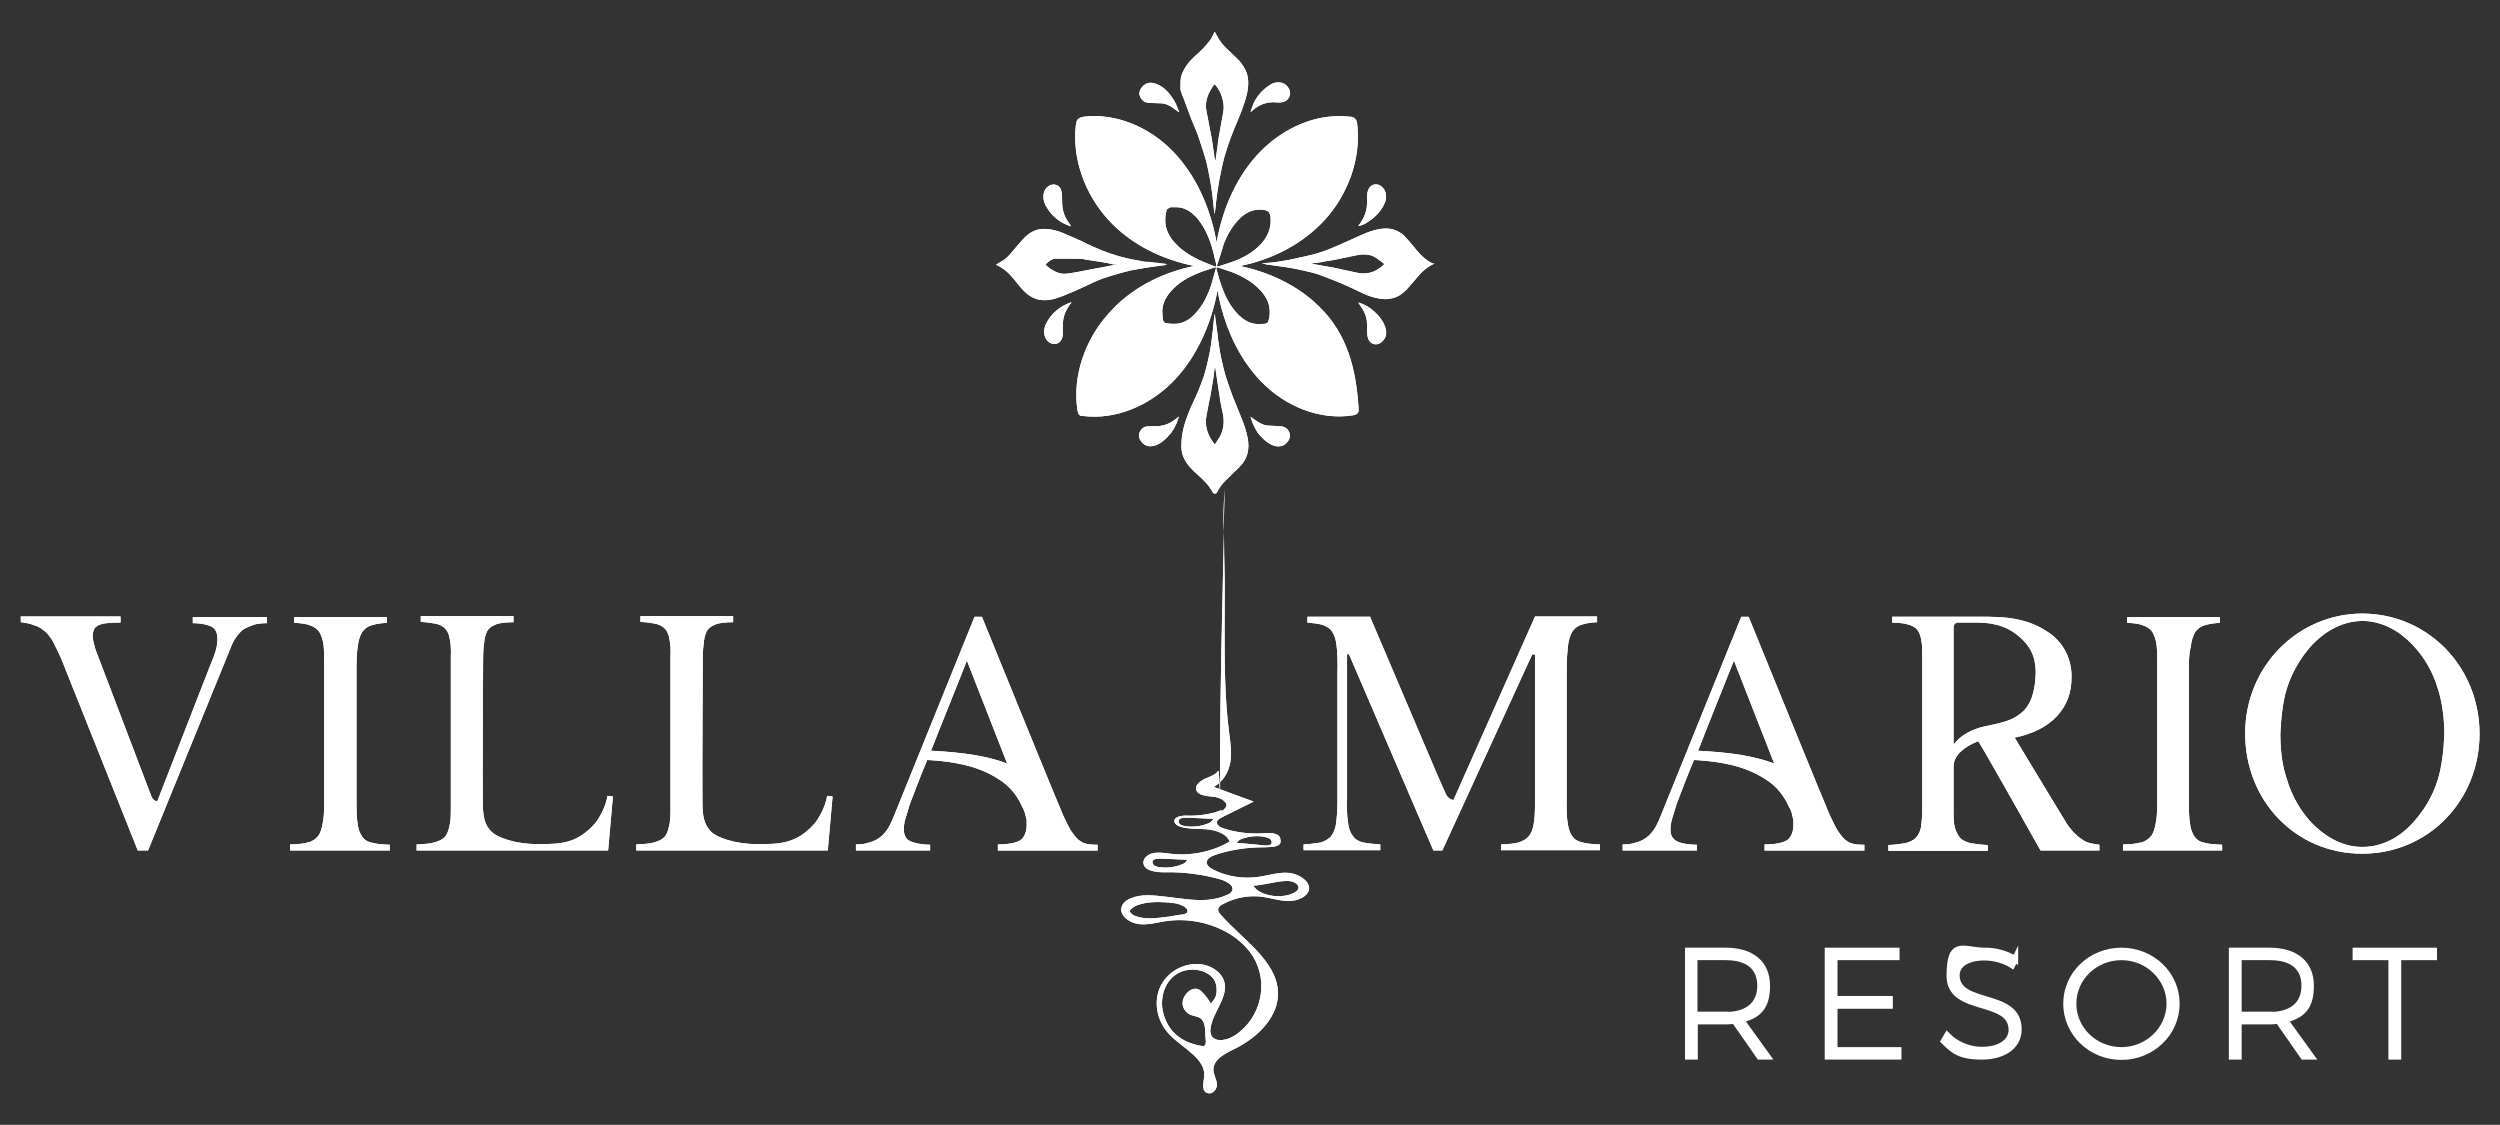 <?xml version="1.0" encoding="UTF-8"?>
<svg id="Livello_1" xmlns="http://www.w3.org/2000/svg" xmlns:xlink="http://www.w3.org/1999/xlink" version="1.1" viewBox="0 0 781.9 351.8">
  <rect x="0" y="0" width="781.9" height="351.8" fill="#333333" stroke="none"/>
  <!-- Generator: Adobe Illustrator 29.2.1, SVG Export Plug-In . SVG Version: 2.1.0 Build 116)  -->
  <defs>
    <style>
      .st0 {
        stroke: #fff;
        stroke-miterlimit: 10;
        stroke-width: 2px;
      }

      .st0, .st1 {
        fill: #fff;
      }
    </style>
  </defs>
  <g>
    <g>
      <path class="st1" d="M373.4,83.2h.2c-10.1-2-19.9-6.7-27-14.5-7.1-7.8-11.4-18.9-10.1-29.7.1-.6.2-1.3.6-1.7.5-.5,1.2-.7,1.9-.8,10.1-1.2,20.5,3.3,27.8,10.8s11.8,17.8,13.7,28.5c1.9-10.7,6.4-21,13.8-28.5s17.7-12,27.9-10.8c.6,0,1.2.2,1.6.6.5.5.7,1.3.7,2,1.2,10.7-3,21.7-10,29.5-7.1,7.8-16.7,12.6-26.7,14.6,9.1,1.9,18,6,24.8,12.7,8.8,8.6,11.5,19.4,12.3,31.7,0,.5.1,1.1-.2,1.5-.3.5-1,.7-1.6.8-10.2,1.6-20.9-2.7-28.4-10.3s-12-18-13.9-28.8c-2,10.7-6.6,21.1-14,28.6s-17.9,12-28.1,10.7c-.4,0-.9,0-1.2-.4-.3-.3-.4-.8-.5-1.3-1.7-10.9,2.5-22.3,9.6-30.2,6.9-8,16.7-12.9,26.8-15ZM380.6,83.1c.1,0,.2.2.3.3,1.4-.5,2.8-.9,4.2-1.4,3.5-1.2,6.7-2.9,9.3-5.7,2-2.2,3.2-4.8,3-8-.1-1.9-.7-2.5-2.5-2.7-3-.3-5.5.9-7.6,3.2-2,2.1-3.4,4.6-4.5,7.3-.7,2.3-1.4,4.7-2.2,7ZM380.4,83.6c-.6,0-1,.2-1.3.3-1.4.5-2.9.9-4.3,1.5-3.2,1.3-6.1,2.9-8.5,5.6-1.9,2.1-3.1,4.6-2.7,7.6.1.9-.1,2.3,1.2,2.5,1.4.2,2.9.3,4.2,0,2.5-.5,4.4-2.4,6-4.4,1.7-2.2,2.9-4.8,3.8-7.5.6-1.9,1-3.7,1.6-5.7ZM380.6,83.6c-.1,0-.1.2-.2.3.3,1.1.6,2.2.9,3.3,1,3.2,2.2,6.4,4.2,9.1,2.4,3.3,5.3,5.5,9.4,5,.7,0,1.5,0,1.8-.9.2-.7.4-1.5.4-2.3.2-2.9-1-5.2-2.8-7.2-3.1-3.4-7.2-5.3-11.4-6.6-.7-.3-1.5-.5-2.3-.7ZM379.9,80.7c-1-4.6-2.5-8.9-5.5-12.5-1.8-2-3.9-3.4-6.6-3.4s-1.5,0-2.2.3c-.9.2-.8,1.1-1,1.9-.7,4.4,1.2,7.6,4.2,10.3,2.5,2.2,5.3,3.7,8.3,4.9s2,.8,3,1.2c.1,0,.2,0,.3-.2,0-.8-.3-1.7-.5-2.5Z"/>
      <path class="st1" d="M368.7,35.1c-.7-.5-1.3-1-1.9-1.4-1.2-.8-2.4-1.4-3.9-1.4s-1.9-.1-2.9-.1-2-.1-2.8-1c-1.1-1.2-1.2-2.7.1-4.1,1-1.1,2.3-1.5,3.9-1,2.8.9,4.6,3,6.1,5.5.6,1,1,2.2,1.5,3.4-.1,0-.1,0-.1.1Z"/>
      <path class="st1" d="M334.9,70.8c-.7-.3-1.3-.5-2-.8-2-1-3.8-2.5-5.1-4.5-1-1.4-1.7-3-1.4-4.9.3-1.9,2.2-3.3,3.8-2.8,1,.3,1.6,1,1.8,2.1.2,1.1.2,2.2.2,3.3,0,2.5.7,4.6,2.1,6.5.2.3.4.6.6.9,0,0,0,.2,0,.2Z"/>
      <path class="st1" d="M424.8,70.7c.4-.5.7-1,1.1-1.6.6-1,1.1-2.1,1.4-3.3.4-1.7.2-3.3.3-5,0-.5.2-1.1.4-1.6.8-1.7,2.9-2.2,4.5-.5,1,1.1,1.3,2.9.7,4.5-1.1,2.8-3.1,4.8-5.5,6.3-.9.6-1.8,1-2.9,1.2Z"/>
      <path class="st1" d="M391.1,35c.3-.8.6-1.7.9-2.5,1-2.2,2.5-4,4.4-5.4,1.2-.9,2.4-1.5,3.9-1.3,1.3.1,2.3.9,2.9,2.1.9,1.8-.3,3.9-2.4,4.1-.6.1-1.1.1-1.7,0-2.7-.2-5.1.6-7.2,2.4-.3.3-.5.5-.8.6,0,0,0,0,0,0Z"/>
      <path class="st1" d="M424.8,94.6c2.1.6,3.9,1.7,5.5,3.3,1.3,1.2,2.3,2.6,2.9,4.3.6,1.7.5,3.3-.9,4.6-1.4,1.5-3.7,1.1-4.4-.9-.2-.5-.3-1.1-.3-1.7-.1-1.2,0-2.5-.1-3.7-.1-1.3-.6-2.5-1.2-3.6-.5-.8-1-1.5-1.5-2.3Z"/>
      <path class="st1" d="M368.7,130.3c-.8,2.9-2.2,5.2-4.3,7.1-1,.9-2.1,1.7-3.4,2-1.8.5-3.4,0-4.5-2-.9-1.7.5-3.8,2-4,1-.1,2-.1,3-.1,1.9,0,3.7-.5,5.3-1.6.7-.5,1.3-.9,1.9-1.4Z"/>
      <path class="st1" d="M335.1,94.6c-1.1,1.4-2,2.9-2.4,4.6-.3,1.2-.3,2.4-.3,3.6s.1,1.9-.2,2.9c-.7,2.1-3,2.5-4.5,1-1.4-1.4-1.4-3.6-.6-5.3,1.4-2.9,3.6-4.9,6.3-6.2.6-.3,1.2-.5,1.8-.7q-.2,0,0,0Z"/>
      <path class="st1" d="M391.1,130.3c.9.6,1.6,1.2,2.4,1.7.9.5,1.8,1,2.9,1.1,1.3.1,2.7.1,4,.2,1,.1,1.9.4,2.5,1.3.7,1,.7,2.3,0,3.3-1.2,1.8-3.1,2.1-5,1.3-1.8-.8-3.2-2.2-4.5-3.8-1-1.6-1.8-3.2-2.3-5.1Z"/>
      <path class="st1" d="M364.5,82.5c-.8,0-1.7-.2-2.5-.3-.9,0-1.8-.2-2.6-.3-.3,0-.7,0-1,0-.7,0-1.5-.3-2.2-.4-1.2-.2-2.5-.4-3.7-.7-1.8-.4-3.5-.9-5.2-1.5-1.8-.6-3.6-1.3-5.3-2.1-1.4-.6-2.7-1.3-4-1.9-1.8-.8-3.6-1.6-5.5-2.4-1.7-.7-3.5-1.2-5.4-1.3-1,0-2.1,0-3.1.4-1.7.6-3.1,1.7-4.2,3-1.3,1.4-2.5,2.9-3.8,4.4-.9,1.1-2,2-3.2,2.6-.4.2-.8.5-1.3.8,2.5,1.1,4.4,2.9,6,5,1.2,1.5,2.3,2.9,3.7,4.1,1.3,1,2.6,1.7,4.2,1.9,2.2.3,4.3-.2,6.4-1,1.5-.6,3.1-1.3,4.6-1.9,1.7-.8,3.4-1.6,5.2-2.4,1.3-.6,2.6-1.2,3.9-1.6,1.7-.6,3.5-1.1,5.3-1.6,1.3-.3,2.5-.7,3.8-.9,2.3-.4,4.5-.8,6.8-1.1,1.3-.2,2.5-.3,3.8-.5-.3,0-.5,0-.7-.2ZM349.4,82.8c-.9,0-1.7.2-2.6.4-1.4.3-2.9.6-4.3.8-1.5.3-3.1.6-4.6.9-1.4.3-2.9.5-4.3.7-1.7.2-3.3-.4-4.7-1.3-.6-.3-1.1-.8-1.6-1.2-.3-.2-.2-.5,0-.7.5-.4.9-.8,1.4-1.1.4-.2.8-.3,1.2-.4,2,0,4,0,6,0s2.5,0,3.7.3c1.6.2,3.1.5,4.7.7,1.3.2,2.7.5,4,.8.4,0,.7,0,1.1,0t0,0Z"/>
      <path class="st1" d="M390.2,136.9c-.4-2.1-1.1-4.1-1.9-6.1-.9-2.3-1.9-4.6-2.8-6.9-.8-2.2-1.6-4.4-2.3-6.7-.5-1.8-.9-3.6-1.3-5.4-.3-1.3-.5-2.7-.7-4.1-.2-1-.3-2.1-.4-3.1-.2-1.5-.4-2.9-.6-4.4-.1-.6-.2-1.3-.2-1.9h-.1c-.2,1.4-.4,2.8-.5,4.3-.2,1.7-.4,3.3-.6,5-.2,1.4-.5,2.9-.8,4.3-.4,1.9-.9,3.9-1.5,5.8-.5,1.5-1.1,3-1.7,4.5-.9,2.2-2,4.3-2.9,6.5-1.3,3.2-2.3,6.5-2.4,10-.1,1.7.1,3.3.9,4.8,1,2,2.5,3.5,4,4.8,1.9,1.7,3.7,3.4,4.9,5.7.2.5,1.1.5,1.3,0,.7-1.4,1.6-2.6,2.7-3.7,1.4-1.4,2.9-2.8,4.3-4.2,2.6-2.5,3.3-5.6,2.6-9.2ZM381.4,136.8c-.4.6-.8,1.2-1.2,1.9-.2.2-.3.3-.5,0-1.7-2.2-2.8-4.7-2.5-7.7.1-1.2.4-2.3.6-3.4.2-1.2.4-2.3.7-3.5.3-1.7.6-3.4.9-5.2.2-1.1.3-2.2.4-3.3,0-.2.1-.4.1-.6h.2c.1.5.1.9.2,1.4.3,1.8.5,3.5.8,5.3.2,1.3.4,2.6.6,3.9.2,1.1.4,2.3.7,3.4.6,2.7.4,5.4-1,7.8Z"/>
      <path class="st1" d="M390.3,24.3c-.3-1.7-1-3.1-2-4.4-1-1.4-2.4-2.5-3.6-3.7-1.2-1.1-2.4-2.3-3.4-3.8-.5-.8-.9-1.6-1.4-2.5-.2.5-.5,1-.7,1.5-1.1,2-2.7,3.6-4.3,5.1-1.8,1.6-3.5,3.2-4.6,5.3-.4.7-.7,1.4-.9,2.2-.2,1-.2,2.1-.2,3.2s0,1,.2,1.5c.2.7.5,1.4.8,2.1.8,2.2,1.7,4.5,2.5,6.7.7,1.8,1.6,3.6,2.2,5.5.8,2.4,1.6,4.8,2.3,7.2.5,1.9.8,3.8,1.2,5.7.3,1.7.6,3.4.8,5.2.2,1.8.4,3.7.6,5.5,0,0,.1,0,.1.3.2-1.5.4-2.8.5-4.2.2-1.6.4-3.3.7-4.9.2-1.4.5-2.8.8-4.2.3-1.5.6-2.9,1-4.4.6-2,1.2-3.9,1.9-5.8.7-1.8,1.4-3.7,2.2-5.5,1.2-2.8,2.3-5.6,3-8.6.4-1.7.5-3.3.3-5ZM382.7,34.2c-.1.6-.2,1.3-.3,1.9-.2.9-.3,1.9-.5,2.8-.2,1.3-.5,2.6-.7,3.9-.2,1-.3,2-.4,2.9-.2,1.4-.4,2.9-.6,4.3,0,0-.1,0-.1.2h-.1c-.1-.4-.1-.8-.2-1.2-.2-1.4-.4-2.9-.6-4.3-.2-1.3-.4-2.5-.7-3.8-.3-1.4-.5-2.8-.8-4.3-.2-.9-.4-1.8-.5-2.8-.2-2.5.7-4.6,2-6.6.2-.2.3-.5.5-.7s.4-.1.4,0c.9,1.2,1.7,2.4,2.1,3.9.4,1.3.6,2.6.5,3.8Z"/>
      <path class="st1" d="M448.3,82.5c-2.3-1-4.1-2.8-5.7-4.8-1-1.3-2.1-2.5-3.2-3.7-1-1.1-2.2-1.8-3.6-2.2-1.3-.4-2.7-.4-4.1-.2-1.6.3-3.1.7-4.5,1.3-2.7,1.1-5.3,2.4-7.9,3.5-2.1.9-4.1,1.8-6.3,2.5-1.6.6-3.3.9-4.9,1.3-1.7.4-3.3.7-5,1.1-1.2.2-2.5.4-3.7.6-1.3.2-2.6.3-3.9.4-.3,0-.5,0-.8.2.5,0,.9,0,1.3.2,1.2.2,2.4.3,3.6.5,1.5.2,3,.4,4.6.7,1.3.2,2.5.5,3.8.8s2.7.6,4,1c2.4.9,4.8,1.8,7.2,2.8,2.4,1,4.8,2.2,7.2,3.3,1.5.7,3,1.2,4.6,1.5,1.5.3,2.9.4,4.4,0,1.8-.4,3.2-1.4,4.5-2.7,1.3-1.4,2.6-3,3.9-4.5,1.4-1.6,2.9-2.8,4.9-3.7-.3,0-.4,0-.4,0ZM431.4,83.9c-1.1.8-2.2,1.3-3.5,1.5s-2.6.2-3.9-.2c-.8-.2-1.6-.3-2.3-.5-1.2-.2-2.4-.5-3.6-.8-1.5-.3-3-.5-4.5-.8-1.1-.2-2.1-.4-3.3-.6.2,0,.2-.2.3-.2.9,0,1.7-.2,2.6-.3.9-.2,1.9-.4,2.8-.5,1.2-.2,2.4-.4,3.6-.7,1.3-.3,2.6-.5,3.9-.8,1.4-.3,2.8-.6,4.2-.3.6,0,1.3.2,1.9.5.8.4,1.6,1,2.4,1.6.3.2.6.5,1,.8-.6.5-1,1-1.6,1.3Z"/>
    </g>
    <path class="st1" d="M403.1,273c-3.3-.3-6.6.9-9.9,1.3-4.7.6-9.6-.2-13.7-2.3-1.1-.5-2.2-1.4-2.1-2.4.1-1.1,1.5-1.8,2.6-2.2,4.8-1.6,9.9-2.4,15-2.4s5.9-.8,5.4-2.8c-.4-1.7-3.2-1.8-5.2-1.6-4.2.3-8.5-.2-12.5-1.5-1-.3-2.2-1-2.1-2,.1-.7.9-1.1,1.6-1.5,3.3-1.6,6.6-3.3,9.9-4.9-4.2-1.5-8.4-3.1-12.5-4.6,3-1.6,4.7-4.7,5.2-7.8s0-6.2-.4-9.3c-1.4-10.9-1.4-22-1.4-32.9s.1-11,0-16.5c-.1-4.4-.2-8.8-.2-13.2-.5,23.9-1.2,47.8-1.2,71.8s0,2-.6,2.9c-.9,1.3-2.7,1.8-4.2,2.5s-3.1,2-2.7,3.4c.5,1.8,3.4,2,5.5,2.2,2.2.2,4.9,1.9,3.7,3.4s-1,.7-1.6.9c-3.3,1.2-6.8,1.7-10.3,1.6-1.8-.1-4.2.3-4.1,1.8.1.9,1.1,1.4,2,1.7,2.7.8,5.6.5,8.5.8,2.6.3,5.4,1.3,6.5,3.2.1.2.2.4.3.6-5.4,3.2-12.2,4.6-18.6,3.8-1.7-.2-3.5-.5-5.2-.2s-3.3,1.6-3.2,3.1c.2,2.5,4.1,3,6.9,2.9,5.9-.1,11.8.7,17.4,2.3,1.9.6,4.3,2,3.4,3.6-.3.6-.9,1-1.6,1.2-7.4,3.5-16.5.2-24.9.1-3.4,0-7.7,1.2-8.1,4.1-.3,2.5,2.6,4.5,5.4,4.9s5.7-.5,8.5-.9c10.5-1.6,22,2.8,27.2,10.9,5.1,8.1,2.8,19.4-5.7,24.9-2.2,1.4-5.7,2.2-7.1.2-.5-.7-.5-1.6-.4-2.4.6-5.2,5.9-10,4.2-15-1-2.9-4.4-5-7.9-5.2s-7,1.2-9.4,3.5c-5.4,5.1-4.7,13.6.5,18.8,4.2,4.2,11.3,7.5,10.6,13-.2,1.9-.9,4.7,1.2,5.1,1.7.4,3-1.5,2.8-3s-1.1-2.9-1.1-4.4c0-3.3,4-5.2,7.3-6.8,7.2-3.7,13.2-10.2,12.9-17.4-.4-9.8-11-16.4-17.9-24.2-.4-.5-.9-1-.8-1.7.1-.8.8-1.3,1.6-1.7,3.7-2,8.2-2.8,12.4-2.2,2.7.4,5.3,1.3,8,1.3s5.8-1.2,6.4-3.5c.5-2.5-3-5-6.3-5.3ZM378.2,257.4c-.3.1-.5.2-.8.3-2.1.8-4.4,1-6.6.7-.9-.1-1.9-.4-2.1-1.2-.6-1.9,3.1-1.4,4.2-1.4,2.2.1,4.4.2,6.6.3-.3.7-.8,1-1.3,1.3ZM388.3,262.4c.3-.1.5-.2.8-.3,2.1-.6,4.5-.8,6.6-.3.9.2,1.8.5,2,1.3.5,2-3.2,1.2-4.3,1.1-2.2-.2-4.4-.4-6.6-.6.4-.6.9-1,1.5-1.2ZM370,270.2c-.3.1-.5.2-.8.3-2.1.8-4.4,1-6.6.7-.9-.1-1.9-.4-2.1-1.2-.6-1.9,3.1-1.4,4.2-1.4l6.6.3c-.3.7-.8,1.1-1.3,1.3ZM371,285.6h0c-.3.3-.8.4-1.2.4-3,.5-6,1-9,1.2-1.8.1-3.7,0-5.4-.6-.6-.2-1.3-.5-1.7-1-.6-.6-.3-1,.3-1.5,1.2-1,2.8-1.4,4.4-1.7,2.4-.4,4.9-.3,7.3-.1,1.4.1,2.8.3,4,.9.6.2,1.1.6,1.4,1,.4.3.4,1,0,1.4ZM376.1,310.4c-.4-.4-.8-.8-1.3-1-1.3-.5-2.7.2-3.6,1.2s-1.5,2.4-1.3,3.7c.2,1.3,1.1,2.5,2.5,3.1,1,.4,2.2.5,3.1,1.1,1.6,1.3,1.4,3.8,1.5,5.5,0,.6.5,2.8-.4,3.1-.6.2-1.8-.2-2.4-.3-.8-.2-1.7-.5-2.5-.8-1.5-.6-2.9-1.5-4-2.5-2.3-2.1-3.6-4.9-4.1-7.7-.9-5.1,1.7-11.9,8.5-12.5,2.8-.3,6.1.8,7.6,3.1.7,1.1.9,2.6.8,3.9-.1.7-.2,1.4-.6,2-.1.2-1.2,1.6-1.2,1.6-.7-1.3-1.6-2.4-2.6-3.5ZM406.1,277.9c-.1.3-.3.6-.6.8-3.4,2.7-11.5,1.9-13.6-1.8.2.4,6.9-1,7.6-1.1,1.6-.2,3.3-.5,4.9,0,.9.3,2,1.2,1.7,2.1ZM382.7,166.5c.1-4.5.2-9,.3-13.5-.3,4.5-.4,9-.3,13.5Z"/>
  </g>
  <g>
    <g>
      <path class="st1" d="M49.2,250.6l16.2-41.6c1-2.4,1.7-4.2,2.1-5.6s.5-2.5.5-3.6c0-1.7-.5-2.9-1.5-3.6-1.1-.7-3.4-1.3-6.2-1.3v-1.9h23.2v1.9c-1.7,0-3.2.2-4.1.5-1.1.4-2.7,1-3.5,1.6-.7.6-1.5,1.5-2.1,2.4-.6.8-1.2,1.9-1.7,3.3l-25.8,63.3h-3.2l-24-60.1c-.9-1.9-1.6-3.5-2.4-5-.7-1.3-1.6-2.5-2.6-3.4-1-.8-2.1-1.6-3.3-1.9-1.2-.5-2.6-.8-4.3-1v-1.8h31.2v1.9c-1.7,0-3.2.1-4.3.2-1.2.1-2.1.4-2.7.7-.6.4-1.1.7-1.3,1.3-.2.5-.4,1.1-.4,1.7,0,1,.1,1.9.5,3.2.2,1.1.9,2.8,1.8,5.1l15.9,41.8c.7,2,2,1.9,2,1.9Z"/>
      <path class="st1" d="M111.5,209v40.9c0,3.2,0,5.6.3,7.4.2,1.9.7,3.3,1.5,4.4.7,1,1.8,1.7,3.2,1.9,1.3.4,3.2.5,5.4.6v1.8h-31.2v-1.9c2.3,0,4-.2,5.5-.6,1.3-.2,2.4-1,3.2-1.9.7-.8,1.2-2.2,1.5-4,.4-1.7.5-4.1.5-7v-42.1c0-2.7,0-4.9-.2-6.7-.2-1.7-.7-3-1.3-4.1-.7-1-1.7-1.7-2.9-2.1-1.2-.5-2.9-.7-5-.8v-1.8h29v1.8c-2,.1-3.7.4-4.9.8-1.2.4-2.2,1.1-2.9,2.2-.6,1.1-1.1,2.4-1.3,4.4-.3,1.7-.4,4-.4,6.8Z"/>
      <path class="st1" d="M191.7,249.1l-1.5,16.9h-59.9v-1.9c2.3-.1,4-.2,5.5-.6,1.3-.4,2.4-.8,3.2-1.6.7-.7,1.2-1.8,1.5-3.3.4-1.3.5-3.2.5-5.3v-47.8c.1-2.3,0-4-.3-5.5-.2-1.3-.6-2.4-1.3-3.2-.6-.8-1.6-1.3-2.9-1.7-1.2-.2-2.9-.5-4.9-.6v-1.8h29v1.9c-2.1,0-3.7.2-5,.5-1.2.4-2.2,1-2.8,1.7-.7.8-1.1,2.1-1.3,3.5-.2,1.5-.4,3.3-.4,5.7,0,0-.2,39.7-.1,44.5,0,4.9.5,7.5,2.8,9.7,1.7,1.7,7.3,3.8,14.2,3.8s12.4.1,18.2-6.6c1.3-1.6,3.3-5.2,3.8-8.5l1.7.2Z"/>
      <path class="st1" d="M260.4,249.1l-1.5,16.9h-59.9v-1.9c2.3-.1,4-.2,5.5-.6,1.3-.4,2.4-.8,3.2-1.6.7-.7,1.2-1.8,1.5-3.3.4-1.3.5-3.2.5-5.3v-47.8c.1-2.3,0-4-.3-5.5-.2-1.3-.6-2.4-1.3-3.2-.6-.8-1.6-1.3-2.9-1.7-1.2-.2-2.9-.5-4.9-.6v-1.8h29v1.9c-2.1,0-3.7.2-5,.5-1.2.4-2.2,1-2.8,1.7-.7.8-1.1,2.1-1.3,3.5-.2,1.5-.4,3.3-.4,5.7,0,0-.2,39.7-.1,44.5,0,4.9.5,7.5,2.8,9.7,1.7,1.7,7.3,3.8,14.2,3.8s12.4.1,18.2-6.6c1.3-1.6,3.3-5.2,3.8-8.5l1.7.2Z"/>
      <path class="st1" d="M313.4,244.4c-2.3-1.6-5.1-3.2-9.6-4.6-6.6-1.9-13.8-2.1-13.8-2.1-1.1,2.5-4.9,12.3-5.4,13.7-.4,1.5-1.5,4.7-1.7,5.7-.6,3.4.1,4.6,1,5.5s4.3,1.6,7,1.6v1.8h-23.2v-1.9c2.1,0,2.8-.2,3.8-.5,3.7-.8,5.6-3.3,6.7-5.3.5-1,1.1-2.3,1.6-3.6l25-61.8h2.3s24.4,60,25.4,62.1,2.1,4.5,3.1,5.7c1.1,1.6,2.1,2.4,3.2,2.9,1.2.5,2.8.6,4.5.6v1.8h-31.2v-1.9c3.4,0,5.7-.5,7-1.3,1.5-1,2-3.2,2-4.6v-1.7l-.4-1.6c-.1-.6-.5-1.7-.9-2.4-.9-1.9-2.5-5.3-6.4-8.1ZM291.2,234.8c10.2.5,17.7,1.7,23.8,4l-12.6-32.2c.1,0-10.1,25.2-11.2,28.2Z"/>
    </g>
    <g>
      <path class="st1" d="M454.6,250.2l25.5-57.4h19.4v1.8c-2.1.1-3.7.4-4.9.8-1.3.4-2.2,1.2-2.9,2.2-.6,1.1-1.1,2.5-1.3,4.4-.2,1.8-.4,4.2-.4,7.2v40.7c-.1,3.2,0,5.7.3,7.5s.7,3.3,1.5,4.2c.7,1.1,1.8,1.6,3.2,1.9,1.3.4,3.2.5,5.4.6v1.8h-30.9v-1.8c2.2-.1,4-.2,5.4-.6,1.3-.4,2.4-1,3.2-1.9.9-1,1.3-2.3,1.6-4s.4-4.1.4-7v-45.9c.1,0-.9,0-.9,0l-28.1,61.3h-2.8l-26.4-61.4h-.6v45.1c-.1,3.2,0,5.7.3,7.5.2,1.8.7,3.3,1.5,4.2.7,1.1,1.7,1.7,3.2,2.1,1.3.2,3.2.5,5.4.6v1.8h-24v-1.8c2.2-.1,4-.4,5.4-.6,1.3-.4,2.4-1.1,3.2-1.9.7-1,1.3-2.3,1.6-4.1.2-1.7.4-4,.4-7v-40.3c.1-2.7,0-6.7-.3-8.4-.2-1.7-.6-3.2-1.3-4.1-.6-1.1-1.6-1.7-2.9-2.2-1.2-.4-2.9-.6-4.9-.8v-1.8h19.6l21.2,49.8,2.3,5.2c.9,2.3,2.6,2.3,2.6,2.3Z"/>
      <path class="st1" d="M553.2,244.4c-2.3-1.6-5.1-3.2-9.6-4.6-6.6-1.9-13.8-2.1-13.8-2.1-1.1,2.5-4.9,12.3-5.4,13.7-.4,1.5-1.5,4.7-1.7,5.7-.6,3.4,0,4.6,1,5.5,1.1,1.1,4.3,1.6,7,1.6v1.8h-23.2v-1.9c2.1,0,2.8-.2,3.8-.5,3.7-.8,5.6-3.3,6.7-5.3.5-1,1.1-2.3,1.6-3.6l25-61.8h2.3s24.4,60,25.4,62.1,2.1,4.5,3.1,5.7c1.1,1.6,2.1,2.4,3.2,2.9,1.2.5,2.8.6,4.5.6v1.8h-31.2v-1.9c3.4,0,5.7-.5,7-1.3,1.5-1,2-3.2,2-4.6v-1.7l-.4-1.6c0-.6-.5-1.7-.9-2.4-.9-1.9-2.5-5.3-6.4-8.1ZM531.1,234.8c10.2.5,17.7,1.7,23.8,4l-12.6-32.2c0,0-10.1,25.2-11.2,28.2Z"/>
      <path class="st1" d="M656.6,264.2v1.8h-18.4s-18.5-33-19.5-34.2c-4.3,1.7-7.7,4.4-7.7,7.9v14c0,1.8,0,3.8.4,5.1.4,1.3.9,2.4,1.6,3.2.7.8,1.8,1.3,3.2,1.7,1.5.2,3.2.5,5.5.6v1.8h-31.1v-1.8c2.2-.1,4-.4,5.4-.6,1.3-.4,2.4-.8,3.2-1.7.7-.7,1.3-1.8,1.6-3.2.2-1.5.4-3.3.4-5.5v-47.8c0-2.2,0-4-.3-5.3-.2-1.3-.6-2.4-1.3-3.3-.6-.7-1.6-1.3-2.9-1.6-1.2-.4-2.9-.5-4.9-.6v-1.8h29.9c8.8,0,14.3,1.7,19,4.9,4.9,3.3,7.2,8.5,7.2,13.8s-1.5,9-4.6,12.4c-3,3.3-7.7,5.6-13.2,6.7l15.5,25.6c1.6,2.8,3.8,5.2,5.7,6.3,1.2.9,2.4,1.2,5.3,1.6ZM620.7,227.2c5-1.1,8.2-1.6,11.2-4,3.2-2.4,4.6-6.6,4.8-12.6,0-5.3-1.7-8.6-5.4-11.7-2.6-2.2-6.5-4.2-12.8-4.2h-5.9c-1.1,0-1.6.6-1.6,1.7v36.5c2-2.8,5.8-4.9,9.7-5.7Z"/>
      <path class="st1" d="M684.6,209v40.9c0,3.2,0,5.6.3,7.4.2,1.9.7,3.3,1.5,4.4.7,1,1.8,1.7,3.2,1.9,1.3.4,3.2.5,5.4.6v1.8h-31v-1.9c2.3,0,4-.2,5.5-.6,1.3-.2,2.4-1,3.2-1.9.7-.8,1.2-2.2,1.5-4,.4-1.7.5-4.1.5-7v-42.1c0-2.7,0-4.9-.2-6.7-.2-1.7-.7-3-1.3-4.1-.7-1-1.7-1.7-2.9-2.1-1.2-.5-2.9-.7-5-.8v-1.8h29v1.8c-2,.1-3.7.4-4.9.8-1.2.4-2.2,1.1-2.9,2.2-.6,1.1-1.1,2.4-1.3,4.4-.5,1.7-.6,4-.6,6.8Z"/>
      <path class="st1" d="M775.5,229.5c0,20.8-15.9,37.5-36.7,37.5s-36.6-16.5-36.6-37.6,16.6-37.5,36.7-37.5c20.6.1,36.6,16.8,36.6,37.6ZM738.9,194.2c-8.7,0-14.8,6.3-16.5,8.3-2.4,2.8-5.4,7.2-7.2,12.9-1.2,3.9-1.8,9.3-2,14.1,0,6.6.9,10.8,2,14.1,1.7,5.8,4.6,10.2,7.1,13,1.7,1.9,7.8,8.3,16.5,8.3s14.3-5.7,16.5-8.3c2.4-2.8,5.4-7,7.2-12.9,1.2-3.9,1.8-9.3,2-14.1,0-4.7-.7-10.2-2-14.1-1.7-5.8-4.6-10.1-7.1-12.9-2.2-2.6-8.2-8.4-16.5-8.4Z"/>
    </g>
  </g>
  <g>
    <path class="st0" d="M542.5,319.2c-.9.1-1.8.2-2.8.2h-9.7v11h-2v-33h11.7c8.2,0,12.9,4,12.9,10.9s-2.9,9.3-8.2,10.6l8.3,11.5h-2.4l-7.8-11.2ZM539.7,317.5c6.9,0,10.9-3.3,10.9-9.2s-3.9-9-10.9-9h-9.8v18.1h9.8Z"/>
    <path class="st0" d="M573.7,299.3v13.2h17.3v2h-17.3v14h20v1.9h-22v-33h21.4v1.9h-19.4Z"/>
    <path class="st0" d="M630.2,300l-.9,1.8c-2.5-1.6-5.8-2.4-8.7-2.4-5.3,0-8.7,2.2-8.7,5.6,0,10.1,19.5,4.9,19.4,17,0,5.1-4.6,8.4-11.5,8.4s-8.9-1.9-11.8-4.8l1-1.7c2.7,2.8,6.9,4.5,10.8,4.5,5.7,0,9.4-2.5,9.4-6.3,0-10.3-19.4-5.1-19.4-16.9s4.4-7.8,10.9-7.8c3.4-.1,7,1,9.5,2.6Z"/>
    <path class="st0" d="M680.7,313.9c0,9.2-7.7,16.6-17.2,16.6s-17.2-7.4-17.2-16.6,7.7-16.5,17.2-16.5,17.2,7.3,17.2,16.5ZM648.4,313.9c0,8.1,6.8,14.6,15.1,14.6s15.1-6.6,15.1-14.6-6.8-14.6-15.1-14.6-15.1,6.5-15.1,14.6Z"/>
    <path class="st0" d="M712.6,319.2c-.9.1-1.8.2-2.8.2h-9.7v11h-2v-33h11.7c8.2,0,12.9,4,12.9,10.9s-2.9,9.3-8.2,10.6l8.3,11.5h-2.4l-7.8-11.2ZM709.9,317.5c6.9,0,10.9-3.3,10.9-9.2s-3.9-9-10.9-9h-9.8v18.1h9.8Z"/>
    <path class="st0" d="M750,299.3v31.1h-2v-31.1h-11.2v-1.9h24.4v1.9h-11.2Z"/>
  </g>
  <g>
    <g>
      <path class="st1" d="M373.4,83.2h.2c-10.1-2-19.9-6.7-27-14.5-7.1-7.8-11.4-18.9-10.1-29.7.1-.6.2-1.3.6-1.7.5-.5,1.2-.7,1.9-.8,10.1-1.2,20.5,3.3,27.8,10.8s11.8,17.8,13.7,28.5c1.9-10.7,6.4-21,13.8-28.5s17.7-12,27.9-10.8c.6,0,1.2.2,1.6.6.5.5.7,1.3.7,2,1.2,10.7-3,21.7-10,29.5-7.1,7.8-16.7,12.6-26.7,14.6,9.1,1.9,18,6,24.8,12.7,8.8,8.6,11.5,19.4,12.3,31.7,0,.5.1,1.1-.2,1.5-.3.5-1,.7-1.6.8-10.2,1.6-20.9-2.7-28.4-10.3s-12-18-13.9-28.8c-2,10.7-6.6,21.1-14,28.6s-17.9,12-28.1,10.7c-.4,0-.9,0-1.2-.4-.3-.3-.4-.8-.5-1.3-1.7-10.9,2.5-22.3,9.6-30.2,6.9-8,16.7-12.9,26.8-15ZM380.6,83.1c.1,0,.2.2.3.3,1.4-.5,2.8-.9,4.2-1.4,3.5-1.2,6.7-2.9,9.3-5.7,2-2.2,3.2-4.8,3-8-.1-1.9-.7-2.5-2.5-2.7-3-.3-5.5.9-7.6,3.2-2,2.1-3.4,4.6-4.5,7.3-.7,2.3-1.4,4.7-2.2,7ZM380.4,83.6c-.6,0-1,.2-1.3.3-1.4.5-2.9.9-4.3,1.5-3.2,1.3-6.1,2.9-8.5,5.6-1.9,2.1-3.1,4.6-2.7,7.6.1.9-.1,2.3,1.2,2.5,1.4.2,2.9.3,4.2,0,2.5-.5,4.4-2.4,6-4.4,1.7-2.2,2.9-4.8,3.8-7.5.6-1.9,1-3.7,1.6-5.7ZM380.6,83.6c-.1,0-.1.2-.2.3.3,1.1.6,2.2.9,3.3,1,3.2,2.2,6.4,4.2,9.1,2.4,3.3,5.3,5.5,9.4,5,.7,0,1.5,0,1.8-.9.2-.7.4-1.5.4-2.3.2-2.9-1-5.2-2.8-7.2-3.1-3.4-7.2-5.3-11.4-6.6-.7-.3-1.5-.5-2.3-.7ZM379.9,80.7c-1-4.6-2.5-8.9-5.5-12.5-1.8-2-3.9-3.4-6.6-3.4s-1.5,0-2.2.3c-.9.2-.8,1.1-1,1.9-.7,4.4,1.2,7.6,4.2,10.3,2.5,2.2,5.3,3.7,8.3,4.9s2,.8,3,1.2c.1,0,.2,0,.3-.2,0-.8-.3-1.7-.5-2.5Z"/>
      <path class="st1" d="M368.7,35.1c-.7-.5-1.3-1-1.9-1.4-1.2-.8-2.4-1.4-3.9-1.4s-1.9-.1-2.9-.1-2-.1-2.8-1c-1.1-1.2-1.2-2.7.1-4.1,1-1.1,2.3-1.5,3.9-1,2.8.9,4.6,3,6.1,5.5.6,1,1,2.2,1.5,3.4-.1,0-.1,0-.1.1Z"/>
      <path class="st1" d="M334.9,70.8c-.7-.3-1.3-.5-2-.8-2-1-3.8-2.5-5.1-4.5-1-1.4-1.7-3-1.4-4.9.3-1.9,2.2-3.3,3.8-2.8,1,.3,1.6,1,1.8,2.1.2,1.1.2,2.2.2,3.3,0,2.5.7,4.6,2.1,6.5.2.3.4.6.6.9,0,0,0,.2,0,.2Z"/>
      <path class="st1" d="M424.8,70.7c.4-.5.7-1,1.1-1.6.6-1,1.1-2.1,1.4-3.3.4-1.7.2-3.3.3-5,0-.5.2-1.1.4-1.6.8-1.7,2.9-2.2,4.5-.5,1,1.1,1.3,2.9.7,4.5-1.1,2.8-3.1,4.8-5.5,6.3-.9.6-1.8,1-2.9,1.2Z"/>
      <path class="st1" d="M391.1,35c.3-.8.6-1.7.9-2.5,1-2.2,2.5-4,4.4-5.4,1.2-.9,2.4-1.5,3.9-1.3,1.3.1,2.3.9,2.9,2.1.9,1.8-.3,3.9-2.4,4.1-.6.1-1.1.1-1.7,0-2.7-.2-5.1.6-7.2,2.4-.3.3-.5.5-.8.6,0,0,0,0,0,0Z"/>
      <path class="st1" d="M424.8,94.6c2.1.6,3.9,1.7,5.5,3.3,1.3,1.2,2.3,2.6,2.9,4.3.6,1.7.5,3.3-.9,4.6-1.4,1.5-3.7,1.1-4.4-.9-.2-.5-.3-1.1-.3-1.7-.1-1.2,0-2.5-.1-3.7-.1-1.3-.6-2.5-1.2-3.6-.5-.8-1-1.5-1.5-2.3Z"/>
      <path class="st1" d="M368.7,130.3c-.8,2.9-2.2,5.2-4.3,7.1-1,.9-2.1,1.7-3.4,2-1.8.5-3.4,0-4.5-2-.9-1.7.5-3.8,2-4,1-.1,2-.1,3-.1,1.9,0,3.7-.5,5.3-1.6.7-.5,1.3-.9,1.9-1.4Z"/>
      <path class="st1" d="M335.1,94.6c-1.1,1.4-2,2.9-2.4,4.6-.3,1.2-.3,2.4-.3,3.6s.1,1.9-.2,2.9c-.7,2.1-3,2.5-4.5,1-1.4-1.4-1.4-3.6-.6-5.3,1.4-2.9,3.6-4.9,6.3-6.2.6-.3,1.2-.5,1.8-.7q-.2,0,0,0Z"/>
      <path class="st1" d="M391.1,130.3c.9.6,1.6,1.2,2.4,1.7.9.5,1.8,1,2.9,1.1,1.3.1,2.7.1,4,.2,1,.1,1.9.4,2.5,1.3.7,1,.7,2.3,0,3.3-1.2,1.8-3.1,2.1-5,1.3-1.8-.8-3.2-2.2-4.5-3.8-1-1.6-1.8-3.2-2.3-5.1Z"/>
      <path class="st1" d="M364.5,82.5c-.8,0-1.7-.2-2.5-.3-.9,0-1.8-.2-2.6-.3-.3,0-.7,0-1,0-.7,0-1.5-.3-2.2-.4-1.2-.2-2.5-.4-3.7-.7-1.8-.4-3.5-.9-5.2-1.5-1.8-.6-3.6-1.3-5.3-2.1-1.4-.6-2.7-1.3-4-1.9-1.8-.8-3.6-1.6-5.5-2.4-1.7-.7-3.5-1.2-5.4-1.3-1,0-2.1,0-3.1.4-1.7.6-3.1,1.7-4.2,3-1.3,1.4-2.5,2.9-3.8,4.4-.9,1.1-2,2-3.2,2.6-.4.2-.8.5-1.3.8,2.5,1.1,4.4,2.9,6,5,1.2,1.5,2.3,2.9,3.7,4.1,1.3,1,2.6,1.7,4.2,1.9,2.2.3,4.3-.2,6.4-1,1.5-.6,3.1-1.3,4.6-1.9,1.7-.8,3.4-1.6,5.2-2.4,1.3-.6,2.6-1.2,3.9-1.6,1.7-.6,3.5-1.1,5.3-1.6,1.3-.3,2.5-.7,3.8-.9,2.3-.4,4.5-.8,6.8-1.1,1.3-.2,2.5-.3,3.8-.5-.3,0-.5,0-.7-.2ZM349.4,82.8c-.9,0-1.7.2-2.6.4-1.4.3-2.9.6-4.3.8-1.5.3-3.1.6-4.6.9-1.4.3-2.9.5-4.3.7-1.7.2-3.3-.4-4.7-1.3-.6-.3-1.1-.8-1.6-1.2-.3-.2-.2-.5,0-.7.5-.4.9-.8,1.4-1.1.4-.2.8-.3,1.2-.4,2,0,4,0,6,0s2.5,0,3.7.3c1.6.2,3.1.5,4.7.7,1.3.2,2.7.5,4,.8.4,0,.7,0,1.1,0t0,0Z"/>
      <path class="st1" d="M390.2,136.9c-.4-2.1-1.1-4.1-1.9-6.1-.9-2.3-1.9-4.6-2.8-6.9-.8-2.2-1.6-4.4-2.3-6.7-.5-1.8-.9-3.6-1.3-5.4-.3-1.3-.5-2.7-.7-4.1-.2-1-.3-2.1-.4-3.1-.2-1.5-.4-2.9-.6-4.4-.1-.6-.2-1.3-.2-1.9h-.1c-.2,1.4-.4,2.8-.5,4.3-.2,1.7-.4,3.3-.6,5-.2,1.4-.5,2.9-.8,4.3-.4,1.9-.9,3.9-1.5,5.8-.5,1.5-1.1,3-1.7,4.5-.9,2.2-2,4.3-2.9,6.5-1.3,3.2-2.3,6.5-2.4,10-.1,1.7.1,3.3.9,4.8,1,2,2.5,3.5,4,4.8,1.9,1.7,3.7,3.4,4.9,5.7.2.5,1.1.5,1.3,0,.7-1.4,1.6-2.6,2.7-3.7,1.4-1.4,2.9-2.8,4.3-4.2,2.6-2.5,3.3-5.6,2.6-9.2ZM381.4,136.8c-.4.6-.8,1.2-1.2,1.9-.2.2-.3.3-.5,0-1.7-2.2-2.8-4.7-2.5-7.7.1-1.2.4-2.3.6-3.4.2-1.2.4-2.3.7-3.5.3-1.7.6-3.4.9-5.2.2-1.1.3-2.2.4-3.3,0-.2.1-.4.1-.6h.2c.1.5.1.9.2,1.4.3,1.8.5,3.5.8,5.3.2,1.3.4,2.6.6,3.9.2,1.1.4,2.3.7,3.4.6,2.7.4,5.4-1,7.8Z"/>
      <path class="st1" d="M390.3,24.3c-.3-1.7-1-3.1-2-4.4-1-1.4-2.4-2.5-3.6-3.7-1.2-1.1-2.4-2.3-3.4-3.8-.5-.8-.9-1.6-1.4-2.5-.2.5-.5,1-.7,1.5-1.1,2-2.7,3.6-4.3,5.1-1.8,1.6-3.5,3.2-4.6,5.3-.4.7-.7,1.4-.9,2.2-.2,1-.2,2.1-.2,3.2s0,1,.2,1.5c.2.7.5,1.4.8,2.1.8,2.2,1.7,4.5,2.5,6.7.7,1.8,1.6,3.6,2.2,5.5.8,2.4,1.6,4.8,2.3,7.2.5,1.9.8,3.8,1.2,5.7.3,1.7.6,3.4.8,5.2.2,1.8.4,3.7.6,5.5,0,0,.1,0,.1.3.2-1.5.4-2.8.5-4.2.2-1.6.4-3.3.7-4.9.2-1.4.5-2.8.8-4.2.3-1.5.6-2.9,1-4.4.6-2,1.2-3.9,1.9-5.8.7-1.8,1.4-3.7,2.2-5.5,1.2-2.8,2.3-5.6,3-8.6.4-1.7.5-3.3.3-5ZM382.7,34.2c-.1.6-.2,1.3-.3,1.9-.2.9-.3,1.9-.5,2.8-.2,1.3-.5,2.6-.7,3.9-.2,1-.3,2-.4,2.9-.2,1.4-.4,2.9-.6,4.3,0,0-.1,0-.1.2h-.1c-.1-.4-.1-.8-.2-1.2-.2-1.4-.4-2.9-.6-4.3-.2-1.3-.4-2.5-.7-3.8-.3-1.4-.5-2.8-.8-4.3-.2-.9-.4-1.8-.5-2.8-.2-2.5.7-4.6,2-6.6.2-.2.3-.5.5-.7s.4-.1.4,0c.9,1.2,1.7,2.4,2.1,3.9.4,1.3.6,2.6.5,3.8Z"/>
      <path class="st1" d="M448.3,82.5c-2.3-1-4.1-2.8-5.7-4.8-1-1.3-2.1-2.5-3.2-3.7-1-1.1-2.2-1.8-3.6-2.2-1.3-.4-2.7-.4-4.1-.2-1.6.3-3.1.7-4.5,1.3-2.7,1.1-5.3,2.4-7.9,3.5-2.1.9-4.1,1.8-6.3,2.5-1.6.6-3.3.9-4.9,1.3-1.7.4-3.3.7-5,1.1-1.2.2-2.5.4-3.7.6-1.3.2-2.6.3-3.9.4-.3,0-.5,0-.8.2.5,0,.9,0,1.3.2,1.2.2,2.4.3,3.6.5,1.5.2,3,.4,4.6.7,1.3.2,2.5.5,3.8.8s2.7.6,4,1c2.4.9,4.8,1.8,7.2,2.8,2.4,1,4.8,2.2,7.2,3.3,1.5.7,3,1.2,4.6,1.5,1.5.3,2.9.4,4.4,0,1.8-.4,3.2-1.4,4.5-2.7,1.3-1.4,2.6-3,3.9-4.5,1.4-1.6,2.9-2.8,4.9-3.7-.3,0-.4,0-.4,0ZM431.4,83.9c-1.1.8-2.2,1.3-3.5,1.5s-2.6.2-3.9-.2c-.8-.2-1.6-.3-2.3-.5-1.2-.2-2.4-.5-3.6-.8-1.5-.3-3-.5-4.5-.8-1.1-.2-2.1-.4-3.3-.6.2,0,.2-.2.3-.2.9,0,1.7-.2,2.6-.3.9-.2,1.9-.4,2.8-.5,1.2-.2,2.4-.4,3.6-.7,1.3-.3,2.6-.5,3.9-.8,1.4-.3,2.8-.6,4.2-.3.6,0,1.3.2,1.9.5.8.4,1.6,1,2.4,1.6.3.2.6.5,1,.8-.6.5-1,1-1.6,1.3Z"/>
    </g>
    <path class="st1" d="M382.7,166.5c.1-4.5.2-9,.3-13.5-.3,4.5-.4,9-.3,13.5ZM403.1,273c-3.3-.3-6.6.9-9.9,1.3-4.7.6-9.6-.2-13.7-2.3-1.1-.5-2.2-1.4-2.1-2.4.1-1.1,1.5-1.8,2.6-2.2,4.8-1.6,9.9-2.4,15-2.4s5.9-.8,5.4-2.8c-.4-1.7-3.2-1.8-5.2-1.6-4.2.3-8.5-.2-12.5-1.5-1-.3-2.2-1-2.1-2,.1-.7.9-1.1,1.6-1.5,3.3-1.6,6.6-3.3,9.9-4.9-4.2-1.5-8.4-3.1-12.5-4.6,3-1.6,4.7-4.7,5.2-7.8s0-6.2-.4-9.3c-1.4-10.9-1.4-22-1.4-32.9s.1-11,0-16.5c-.1-4.4-.2-8.8-.2-13.2-.5,23.9-1.2,47.8-1.2,71.8s0,2-.6,2.9c-.9,1.3-2.7,1.8-4.2,2.5s-3.1,2-2.7,3.4c.5,1.8,3.4,2,5.5,2.2,2.2.2,4.9,1.9,3.7,3.4s-1,.7-1.6.9c-3.3,1.2-6.8,1.7-10.3,1.6-1.8-.1-4.2.3-4.1,1.8.1.9,1.1,1.4,2,1.7,2.7.8,5.6.5,8.5.8,2.6.3,5.4,1.3,6.5,3.2.1.2.2.4.3.6-5.4,3.2-12.2,4.6-18.6,3.8-1.7-.2-3.5-.5-5.2-.2s-3.3,1.6-3.2,3.1c.2,2.5,4.1,3,6.9,2.9,5.9-.1,11.8.7,17.4,2.3,1.9.6,4.3,2,3.4,3.6-.3.6-.9,1-1.6,1.2-7.4,3.5-16.5.2-24.9.1-3.4,0-7.7,1.2-8.1,4.1-.3,2.5,2.6,4.5,5.4,4.9s5.7-.5,8.5-.9c10.5-1.6,22,2.8,27.2,10.9,5.1,8.1,2.8,19.4-5.7,24.9-2.2,1.4-5.7,2.2-7.1.2-.5-.7-.5-1.6-.4-2.4.6-5.2,5.9-10,4.2-15-1-2.9-4.4-5-7.9-5.2s-7,1.2-9.4,3.5c-5.4,5.1-4.7,13.6.5,18.8,4.2,4.2,11.3,7.5,10.6,13-.2,1.9-.9,4.7,1.2,5.1,1.7.4,3-1.5,2.8-3s-1.1-2.9-1.1-4.4c0-3.3,4-5.2,7.3-6.8,7.2-3.7,13.2-10.2,12.9-17.4-.4-9.8-11-16.4-17.9-24.2-.4-.5-.9-1-.8-1.7.1-.8.8-1.3,1.6-1.7,3.7-2,8.2-2.8,12.4-2.2,2.7.4,5.3,1.3,8,1.3s5.8-1.2,6.4-3.5c.5-2.5-3-5-6.3-5.3ZM378.2,257.4c-.3.1-.5.2-.8.3-2.1.8-4.4,1-6.6.7-.9-.1-1.9-.4-2.1-1.2-.6-1.9,3.1-1.4,4.2-1.4,2.2.1,4.4.2,6.6.3-.3.7-.8,1-1.3,1.3ZM388.3,262.4c.3-.1.5-.2.8-.3,2.1-.6,4.5-.8,6.6-.3.9.2,1.8.5,2,1.3.5,2-3.2,1.2-4.3,1.1-2.2-.2-4.4-.4-6.6-.6.4-.6.9-1,1.5-1.2ZM370,270.2c-.3.1-.5.2-.8.3-2.1.8-4.4,1-6.6.7-.9-.1-1.9-.4-2.1-1.2-.6-1.9,3.1-1.4,4.2-1.4l6.6.3c-.3.7-.8,1.1-1.3,1.3ZM371,285.6h0c-.3.3-.8.4-1.2.4-3,.5-6,1-9,1.2-1.8.1-3.7,0-5.4-.6-.6-.2-1.3-.5-1.7-1-.6-.6-.3-1,.3-1.5,1.2-1,2.8-1.4,4.4-1.7,2.4-.4,4.9-.3,7.3-.1,1.4.1,2.8.3,4,.9.6.2,1.1.6,1.4,1,.4.3.4,1,0,1.4ZM376.1,310.4c-.4-.4-.8-.8-1.3-1-1.3-.5-2.7.2-3.6,1.2s-1.5,2.4-1.3,3.7c.2,1.3,1.1,2.5,2.5,3.1,1,.4,2.2.5,3.1,1.1,1.6,1.3,1.4,3.8,1.5,5.5,0,.6.5,2.8-.4,3.1-.6.2-1.8-.2-2.4-.3-.8-.2-1.7-.5-2.5-.8-1.5-.6-2.9-1.5-4-2.5-2.3-2.1-3.6-4.9-4.1-7.7-.9-5.1,1.7-11.9,8.5-12.5,2.8-.3,6.1.8,7.6,3.1.7,1.1.9,2.6.8,3.9-.1.7-.2,1.4-.6,2-.1.2-1.2,1.6-1.2,1.6-.7-1.3-1.6-2.4-2.6-3.5ZM406.1,277.9c-.1.3-.3.6-.6.8-3.4,2.7-11.5,1.9-13.6-1.8.2.4,6.9-1,7.6-1.1,1.6-.2,3.3-.5,4.9,0,.9.3,2,1.2,1.7,2.1Z"/>
  </g>
  <g>
    <g>
      <path class="st1" d="M49.2,250.6l16.2-41.6c1-2.4,1.7-4.2,2.1-5.6s.5-2.5.5-3.6c0-1.7-.5-2.9-1.5-3.6-1.1-.7-3.4-1.3-6.2-1.3v-1.9h23.2v1.9c-1.7,0-3.2.2-4.1.5-1.1.4-2.7,1-3.5,1.6-.7.6-1.5,1.5-2.1,2.4-.6.8-1.2,1.9-1.7,3.3l-25.8,63.3h-3.2l-24-60.1c-.9-1.9-1.6-3.5-2.4-5-.7-1.3-1.6-2.5-2.6-3.4-1-.8-2.1-1.6-3.3-1.9-1.2-.5-2.6-.8-4.3-1v-1.8h31.2v1.9c-1.7,0-3.2.1-4.3.2-1.2.1-2.1.4-2.7.7-.6.4-1.1.7-1.3,1.3-.2.5-.4,1.1-.4,1.7,0,1,.1,1.9.5,3.2.2,1.1.9,2.8,1.8,5.1l15.9,41.8c.7,2,2,1.9,2,1.9Z"/>
      <path class="st1" d="M111.5,209v40.9c0,3.2,0,5.6.3,7.4.2,1.9.7,3.3,1.5,4.4.7,1,1.8,1.7,3.2,1.9,1.3.4,3.2.5,5.4.6v1.8h-31.2v-1.9c2.3,0,4-.2,5.5-.6,1.3-.2,2.4-1,3.2-1.9.7-.8,1.2-2.2,1.5-4,.4-1.7.5-4.1.5-7v-42.1c0-2.7,0-4.9-.2-6.7-.2-1.7-.7-3-1.3-4.1-.7-1-1.7-1.7-2.9-2.1-1.2-.5-2.9-.7-5-.8v-1.8h29v1.8c-2,.1-3.7.4-4.9.8-1.2.4-2.2,1.1-2.9,2.2-.6,1.1-1.1,2.4-1.3,4.4-.3,1.7-.4,4-.4,6.8Z"/>
      <path class="st1" d="M191.7,249.1l-1.5,16.9h-59.9v-1.9c2.3-.1,4-.2,5.5-.6,1.3-.4,2.4-.8,3.2-1.6.7-.7,1.2-1.8,1.5-3.3.4-1.3.5-3.2.5-5.3v-47.8c.1-2.3,0-4-.3-5.5-.2-1.3-.6-2.4-1.3-3.2-.6-.8-1.6-1.3-2.9-1.7-1.2-.2-2.9-.5-4.9-.6v-1.8h29v1.9c-2.1,0-3.7.2-5,.5-1.2.4-2.2,1-2.8,1.7-.7.8-1.1,2.1-1.3,3.5-.2,1.5-.4,3.3-.4,5.7,0,0-.2,39.7-.1,44.5,0,4.9.5,7.5,2.8,9.7,1.7,1.7,7.3,3.8,14.2,3.8s12.4.1,18.2-6.6c1.3-1.6,3.3-5.2,3.8-8.5l1.7.2Z"/>
      <path class="st1" d="M260.4,249.1l-1.5,16.9h-59.9v-1.9c2.3-.1,4-.2,5.5-.6,1.3-.4,2.4-.8,3.2-1.6.7-.7,1.2-1.8,1.5-3.3.4-1.3.5-3.2.5-5.3v-47.8c.1-2.3,0-4-.3-5.5-.2-1.3-.6-2.4-1.3-3.2-.6-.8-1.6-1.3-2.9-1.7-1.2-.2-2.9-.5-4.9-.6v-1.8h29v1.9c-2.1,0-3.7.2-5,.5-1.2.4-2.2,1-2.8,1.7-.7.8-1.1,2.1-1.3,3.5-.2,1.5-.4,3.3-.4,5.7,0,0-.2,39.7-.1,44.5,0,4.9.5,7.5,2.8,9.7,1.7,1.7,7.3,3.8,14.2,3.8s12.4.1,18.2-6.6c1.3-1.6,3.3-5.2,3.8-8.5l1.7.2Z"/>
      <path class="st1" d="M313.4,244.4c-2.3-1.6-5.1-3.2-9.6-4.6-6.6-1.9-13.8-2.1-13.8-2.1-1.1,2.5-4.9,12.3-5.4,13.7-.4,1.5-1.5,4.7-1.7,5.7-.6,3.4.1,4.6,1,5.5s4.3,1.6,7,1.6v1.8h-23.2v-1.9c2.1,0,2.8-.2,3.8-.5,3.7-.8,5.6-3.3,6.7-5.3.5-1,1.1-2.3,1.6-3.6l25-61.8h2.3s24.4,60,25.4,62.1,2.1,4.5,3.1,5.7c1.1,1.6,2.1,2.4,3.2,2.9,1.2.5,2.8.6,4.5.6v1.8h-31.2v-1.9c3.4,0,5.7-.5,7-1.3,1.5-1,2-3.2,2-4.6v-1.7l-.4-1.6c-.1-.6-.5-1.7-.9-2.4-.9-1.9-2.5-5.3-6.4-8.1ZM291.2,234.8c10.2.5,17.7,1.7,23.8,4l-12.6-32.2c.1,0-10.1,25.2-11.2,28.2Z"/>
    </g>
    <g>
      <path class="st1" d="M454.6,250.2l25.5-57.4h19.4v1.8c-2.1.1-3.7.4-4.9.8-1.3.4-2.2,1.2-2.9,2.2-.6,1.1-1.1,2.5-1.3,4.4-.2,1.8-.4,4.2-.4,7.2v40.7c-.1,3.2,0,5.7.3,7.5s.7,3.3,1.5,4.2c.7,1.1,1.8,1.6,3.2,1.9,1.3.4,3.2.5,5.4.6v1.8h-30.9v-1.8c2.2-.1,4-.2,5.4-.6,1.3-.4,2.4-1,3.2-1.9.9-1,1.3-2.3,1.6-4s.4-4.1.4-7v-45.9c.1,0-.9,0-.9,0l-28.1,61.3h-2.8l-26.4-61.4h-.6v45.1c-.1,3.2,0,5.7.3,7.5.2,1.8.7,3.3,1.5,4.2.7,1.1,1.7,1.7,3.2,2.1,1.3.2,3.2.5,5.4.6v1.8h-24v-1.8c2.2-.1,4-.4,5.4-.6,1.3-.4,2.4-1.1,3.2-1.9.7-1,1.3-2.3,1.6-4.1.2-1.7.4-4,.4-7v-40.3c.1-2.7,0-6.7-.3-8.4-.2-1.7-.6-3.2-1.3-4.1-.6-1.1-1.6-1.7-2.9-2.2-1.2-.4-2.9-.6-4.9-.8v-1.8h19.6l21.2,49.8,2.3,5.2c.9,2.3,2.6,2.3,2.6,2.3Z"/>
      <path class="st1" d="M553.2,244.4c-2.3-1.6-5.1-3.2-9.6-4.6-6.6-1.9-13.8-2.1-13.8-2.1-1.1,2.5-4.9,12.3-5.4,13.7-.4,1.5-1.5,4.7-1.7,5.7-.6,3.4,0,4.6,1,5.5,1.1,1.1,4.3,1.6,7,1.6v1.8h-23.2v-1.9c2.1,0,2.8-.2,3.8-.5,3.7-.8,5.6-3.3,6.7-5.3.5-1,1.1-2.3,1.6-3.6l25-61.8h2.3s24.4,60,25.4,62.1,2.1,4.5,3.1,5.7c1.1,1.6,2.1,2.4,3.2,2.9,1.2.5,2.8.6,4.5.6v1.8h-31.2v-1.9c3.4,0,5.7-.5,7-1.3,1.5-1,2-3.2,2-4.6v-1.7l-.4-1.6c0-.6-.5-1.7-.9-2.4-.9-1.9-2.5-5.3-6.4-8.1ZM531.1,234.8c10.2.5,17.7,1.7,23.8,4l-12.6-32.2c0,0-10.1,25.2-11.2,28.2Z"/>
      <path class="st1" d="M656.6,264.2v1.8h-18.4s-18.5-33-19.5-34.2c-4.3,1.7-7.7,4.4-7.7,7.9v14c0,1.8,0,3.8.4,5.1.4,1.3.9,2.4,1.6,3.2.7.8,1.8,1.3,3.2,1.7,1.5.2,3.2.5,5.5.6v1.8h-31.1v-1.8c2.2-.1,4-.4,5.4-.6,1.3-.4,2.4-.8,3.2-1.7.7-.7,1.3-1.8,1.6-3.2.2-1.5.4-3.3.4-5.5v-47.8c0-2.2,0-4-.3-5.3-.2-1.3-.6-2.4-1.3-3.3-.6-.7-1.6-1.3-2.9-1.6-1.2-.4-2.9-.5-4.9-.6v-1.8h29.9c8.8,0,14.3,1.7,19,4.9,4.9,3.3,7.2,8.5,7.2,13.8s-1.5,9-4.6,12.4c-3,3.3-7.7,5.6-13.2,6.7l15.5,25.6c1.6,2.8,3.8,5.2,5.7,6.3,1.2.9,2.4,1.2,5.3,1.6ZM620.7,227.2c5-1.1,8.2-1.6,11.2-4,3.2-2.4,4.6-6.6,4.8-12.6,0-5.3-1.7-8.6-5.4-11.7-2.6-2.2-6.5-4.2-12.8-4.2h-5.9c-1.1,0-1.6.6-1.6,1.7v36.5c2-2.8,5.8-4.9,9.7-5.7Z"/>
      <path class="st1" d="M684.6,209v40.9c0,3.2,0,5.6.3,7.4.2,1.9.7,3.3,1.5,4.4.7,1,1.8,1.7,3.2,1.9,1.3.4,3.2.5,5.4.6v1.8h-31v-1.9c2.3,0,4-.2,5.5-.6,1.3-.2,2.4-1,3.2-1.9.7-.8,1.2-2.2,1.5-4,.4-1.7.5-4.1.5-7v-42.1c0-2.7,0-4.9-.2-6.7-.2-1.7-.7-3-1.3-4.1-.7-1-1.7-1.7-2.9-2.1-1.2-.5-2.9-.7-5-.8v-1.8h29v1.8c-2,.1-3.7.4-4.9.8-1.2.4-2.2,1.1-2.9,2.2-.6,1.1-1.1,2.4-1.3,4.4-.5,1.7-.6,4-.6,6.8Z"/>
      <path class="st1" d="M775.5,229.5c0,20.8-15.9,37.5-36.7,37.5s-36.6-16.5-36.6-37.6,16.6-37.5,36.7-37.5c20.6.1,36.6,16.8,36.6,37.6ZM738.9,194.2c-8.7,0-14.8,6.3-16.5,8.3-2.4,2.8-5.4,7.2-7.2,12.9-1.2,3.9-1.8,9.3-2,14.1,0,6.6.9,10.8,2,14.1,1.7,5.8,4.6,10.2,7.1,13,1.7,1.9,7.8,8.3,16.5,8.3s14.3-5.7,16.5-8.3c2.4-2.8,5.4-7,7.2-12.9,1.2-3.9,1.8-9.3,2-14.1,0-4.7-.7-10.2-2-14.1-1.7-5.8-4.6-10.1-7.1-12.9-2.2-2.6-8.2-8.4-16.5-8.4Z"/>
    </g>
  </g>
</svg>